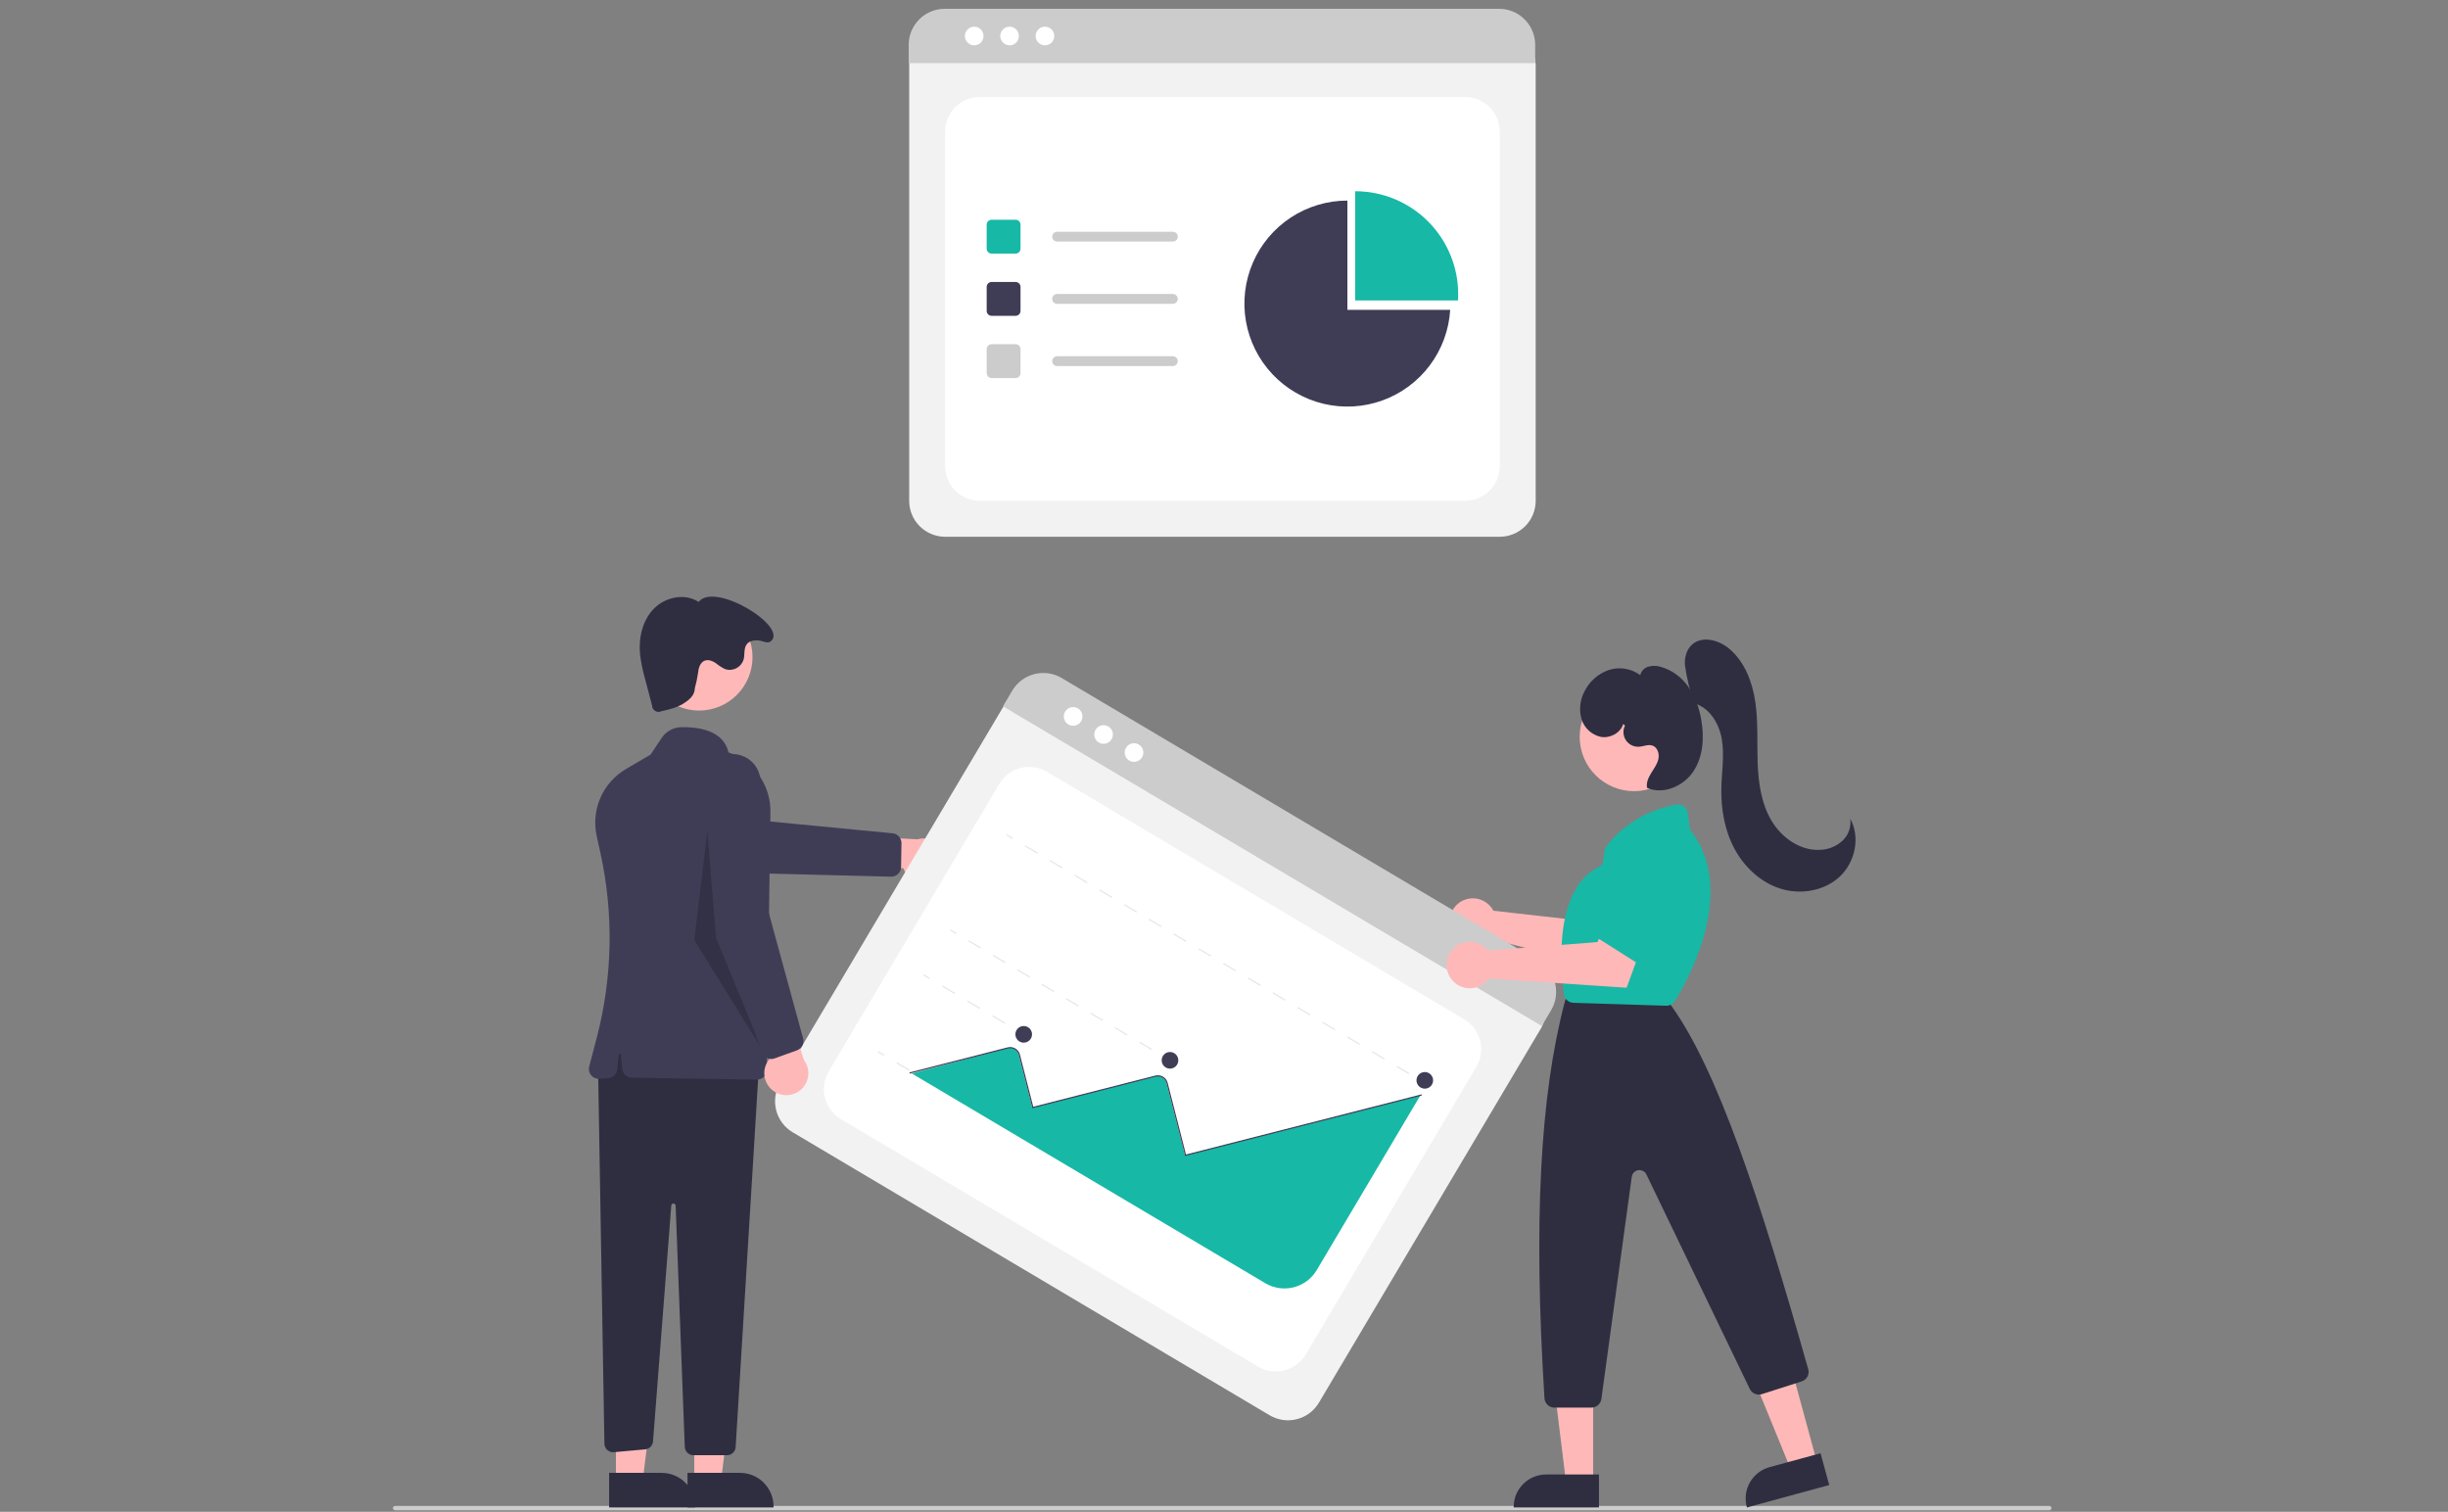<?xml version="1.0" encoding="UTF-8"?> <svg xmlns="http://www.w3.org/2000/svg" width="217" height="134" viewBox="0 0 217 134" fill="none"><rect x="0" y="0" width="217" height="134" fill="#808080" stroke="none"/><g clip-path="url(#clip0_2914_16171)"><g clip-path="url(#clip1_2914_16171)"><g clip-path="url(#clip2_2914_16171)"><path d="M132.946 47.577H83.777C82.933 47.576 82.124 47.24 81.527 46.644C80.93 46.047 80.595 45.238 80.594 44.394V5.776C80.594 5.158 80.84 4.565 81.278 4.128C81.715 3.691 82.308 3.445 82.926 3.444H133.756C134.385 3.445 134.989 3.695 135.433 4.14C135.878 4.584 136.128 5.187 136.129 5.816V44.394C136.128 45.238 135.792 46.047 135.196 46.644C134.599 47.24 133.79 47.576 132.946 47.577Z" fill="#F2F2F2"></path><path d="M86.864 44.393H129.859C130.677 44.393 131.463 44.068 132.041 43.489C132.62 42.91 132.946 42.125 132.946 41.306V11.681C132.946 10.862 132.62 10.077 132.041 9.498C131.463 8.919 130.677 8.594 129.859 8.594H86.864C86.046 8.594 85.26 8.919 84.681 9.498C84.103 10.077 83.777 10.862 83.777 11.681V41.306C83.777 42.125 84.103 42.91 84.681 43.489C85.26 44.068 86.046 44.393 86.864 44.393Z" fill="white"></path><path d="M136.084 5.594H80.549V3.973C80.55 3.126 80.887 2.314 81.486 1.716C82.085 1.117 82.897 0.78 83.744 0.78H132.889C133.736 0.78 134.548 1.117 135.147 1.716C135.746 2.314 136.083 3.126 136.084 3.973V5.594Z" fill="#CCCCCC"></path><path d="M86.356 4.018C86.812 4.018 87.182 3.648 87.182 3.191C87.182 2.735 86.812 2.365 86.356 2.365C85.899 2.365 85.529 2.735 85.529 3.191C85.529 3.648 85.899 4.018 86.356 4.018Z" fill="white"></path><path d="M89.493 4.018C89.949 4.018 90.319 3.648 90.319 3.191C90.319 2.735 89.949 2.365 89.493 2.365C89.036 2.365 88.666 2.735 88.666 3.191C88.666 3.648 89.036 4.018 89.493 4.018Z" fill="white"></path><path d="M92.629 4.018C93.086 4.018 93.456 3.648 93.456 3.191C93.456 2.735 93.086 2.365 92.629 2.365C92.173 2.365 91.803 2.735 91.803 3.191C91.803 3.648 92.173 4.018 92.629 4.018Z" fill="white"></path><path d="M90.028 22.477H87.898C87.783 22.477 87.672 22.431 87.591 22.35C87.509 22.268 87.463 22.157 87.463 22.042V19.913C87.463 19.797 87.509 19.686 87.591 19.605C87.672 19.523 87.783 19.477 87.898 19.477H90.028C90.143 19.477 90.254 19.523 90.335 19.605C90.417 19.686 90.463 19.797 90.463 19.913V22.042C90.463 22.157 90.417 22.268 90.335 22.35C90.254 22.431 90.143 22.477 90.028 22.477Z" fill="#17B8A6"></path><path d="M90.028 27.994H87.898C87.783 27.994 87.672 27.948 87.591 27.866C87.509 27.785 87.463 27.674 87.463 27.558V25.429C87.463 25.314 87.509 25.203 87.591 25.121C87.672 25.04 87.783 24.994 87.898 24.994H90.028C90.143 24.994 90.254 25.04 90.335 25.121C90.417 25.203 90.463 25.314 90.463 25.429V27.558C90.463 27.674 90.417 27.785 90.335 27.866C90.254 27.948 90.143 27.994 90.028 27.994Z" fill="#3F3D56"></path><path d="M90.028 33.51H87.898C87.783 33.51 87.672 33.464 87.591 33.382C87.509 33.301 87.463 33.19 87.463 33.075V30.945C87.463 30.83 87.509 30.719 87.591 30.637C87.672 30.556 87.783 30.51 87.898 30.51H90.028C90.143 30.51 90.254 30.556 90.335 30.637C90.417 30.719 90.463 30.83 90.463 30.945V33.075C90.463 33.19 90.417 33.301 90.335 33.382C90.254 33.464 90.143 33.51 90.028 33.51Z" fill="#CCCCCC"></path><path d="M103.965 21.413H93.706C93.591 21.412 93.48 21.366 93.399 21.285C93.317 21.203 93.272 21.092 93.272 20.977C93.272 20.862 93.317 20.751 93.399 20.669C93.48 20.588 93.591 20.542 93.706 20.541H103.965C104.023 20.541 104.079 20.553 104.132 20.574C104.185 20.596 104.233 20.628 104.274 20.669C104.314 20.709 104.347 20.757 104.369 20.81C104.391 20.863 104.402 20.92 104.402 20.977C104.402 21.034 104.391 21.091 104.369 21.144C104.347 21.197 104.314 21.245 104.274 21.285C104.233 21.326 104.185 21.358 104.132 21.38C104.079 21.401 104.023 21.413 103.965 21.413Z" fill="#CCCCCC"></path><path d="M103.965 26.929H93.706C93.591 26.929 93.48 26.883 93.399 26.801C93.317 26.72 93.272 26.609 93.272 26.494C93.272 26.378 93.317 26.268 93.399 26.186C93.48 26.104 93.591 26.058 93.706 26.058H103.965C104.081 26.058 104.192 26.104 104.273 26.186C104.355 26.267 104.401 26.378 104.401 26.494C104.401 26.609 104.355 26.72 104.273 26.802C104.192 26.883 104.081 26.929 103.965 26.929Z" fill="#CCCCCC"></path><path d="M103.965 32.446H93.706C93.591 32.446 93.48 32.4 93.399 32.318C93.317 32.236 93.272 32.126 93.272 32.01C93.272 31.895 93.317 31.784 93.399 31.703C93.48 31.621 93.591 31.575 93.706 31.575H103.965C104.023 31.575 104.079 31.586 104.132 31.608C104.185 31.629 104.233 31.662 104.274 31.702C104.314 31.742 104.347 31.791 104.369 31.843C104.391 31.896 104.402 31.953 104.402 32.01C104.402 32.068 104.391 32.124 104.369 32.177C104.347 32.23 104.314 32.278 104.274 32.319C104.233 32.359 104.185 32.391 104.132 32.413C104.079 32.435 104.023 32.446 103.965 32.446Z" fill="#CCCCCC"></path><path d="M129.243 26.632C129.254 26.449 129.26 26.265 129.26 26.079C129.26 23.658 128.298 21.336 126.586 19.624C124.874 17.912 122.552 16.95 120.131 16.95V26.632H129.243Z" fill="#17B8A6"></path><path d="M119.438 27.462V17.779C117.656 17.779 115.913 18.301 114.424 19.279C112.935 20.258 111.764 21.651 111.058 23.287C110.351 24.923 110.138 26.73 110.446 28.485C110.754 30.241 111.568 31.868 112.79 33.165C114.011 34.463 115.585 35.375 117.319 35.789C119.052 36.203 120.869 36.1 122.545 35.493C124.22 34.887 125.682 33.803 126.749 32.376C127.816 30.949 128.443 29.241 128.551 27.462H119.438Z" fill="#3F3D56"></path><path d="M181.657 133.866H35.023C34.972 133.866 34.923 133.846 34.887 133.81C34.85 133.774 34.83 133.725 34.83 133.673C34.83 133.622 34.85 133.573 34.887 133.537C34.923 133.501 34.972 133.48 35.023 133.48H181.657C181.708 133.48 181.757 133.501 181.793 133.537C181.829 133.573 181.85 133.622 181.85 133.673C181.85 133.725 181.829 133.774 181.793 133.81C181.757 133.846 181.708 133.866 181.657 133.866Z" fill="#CCCCCC"></path><path d="M132.205 80.449C132.269 80.537 132.327 80.629 132.376 80.725L142.045 81.812L143.451 79.912L146.596 81.66L143.828 86.275L131.982 83.166C131.681 83.456 131.298 83.647 130.886 83.714C130.473 83.781 130.05 83.721 129.672 83.542C129.294 83.362 128.98 83.072 128.771 82.71C128.562 82.348 128.469 81.93 128.503 81.514C128.537 81.097 128.697 80.701 128.962 80.377C129.227 80.053 129.584 79.818 129.986 79.703C130.388 79.587 130.815 79.597 131.212 79.73C131.608 79.863 131.954 80.114 132.205 80.449Z" fill="#FFB8B8"></path><path d="M82.869 77.953C82.625 78.097 82.352 78.185 82.069 78.212C81.787 78.239 81.502 78.203 81.235 78.108C80.968 78.013 80.725 77.86 80.523 77.661C80.321 77.462 80.165 77.221 80.067 76.955L73.174 77.098L75.084 74.067L81.337 74.395C81.794 74.259 82.286 74.296 82.719 74.498C83.151 74.701 83.494 75.055 83.683 75.493C83.872 75.932 83.894 76.424 83.744 76.878C83.594 77.331 83.283 77.714 82.869 77.953Z" fill="#FFB8B8"></path><path d="M79.838 77.086C79.784 77.268 79.67 77.428 79.516 77.54C79.362 77.652 79.175 77.71 78.984 77.706L66.368 77.385L54.945 74.003C54.631 73.91 54.338 73.755 54.084 73.548C53.83 73.341 53.62 73.085 53.465 72.796C53.311 72.507 53.215 72.19 53.185 71.864C53.154 71.537 53.188 71.208 53.286 70.895C53.384 70.582 53.542 70.292 53.753 70.041C53.964 69.79 54.223 69.583 54.514 69.433C54.806 69.283 55.124 69.192 55.451 69.166C55.778 69.14 56.106 69.179 56.418 69.281L66.738 72.665L79.125 73.861C79.342 73.882 79.543 73.985 79.688 74.148C79.833 74.31 79.912 74.521 79.91 74.74L79.874 76.852C79.873 76.931 79.861 77.01 79.838 77.086Z" fill="#3F3D56"></path><path d="M61.543 131.323L63.909 131.322L65.034 122.199L61.543 122.199L61.543 131.323Z" fill="#FFB8B8"></path><path d="M60.941 130.55L65.6 130.55H65.6C65.99 130.55 66.376 130.627 66.736 130.776C67.096 130.925 67.423 131.144 67.699 131.419C67.975 131.695 68.193 132.022 68.343 132.382C68.492 132.743 68.569 133.129 68.569 133.518V133.615L60.942 133.615L60.941 130.55Z" fill="#2F2E41"></path><path d="M54.598 131.323L56.963 131.322L58.089 122.199L54.598 122.199L54.598 131.323Z" fill="#FFB8B8"></path><path d="M53.994 130.55L58.652 130.55H58.653C59.042 130.55 59.428 130.627 59.789 130.776C60.149 130.925 60.476 131.144 60.752 131.419C61.027 131.695 61.246 132.022 61.395 132.382C61.544 132.743 61.621 133.129 61.621 133.518V133.615L53.994 133.615L53.994 130.55Z" fill="#2F2E41"></path><path d="M53.012 94.45L53.577 127.963C53.578 128.069 53.602 128.173 53.646 128.27C53.69 128.367 53.754 128.453 53.833 128.524C53.912 128.595 54.004 128.649 54.105 128.682C54.206 128.716 54.312 128.728 54.418 128.718L57.186 128.467C57.368 128.45 57.537 128.37 57.666 128.24C57.794 128.11 57.871 127.939 57.886 127.758L59.506 106.854C59.51 106.805 59.532 106.759 59.569 106.726C59.605 106.693 59.653 106.675 59.702 106.676C59.752 106.677 59.798 106.696 59.834 106.731C59.869 106.765 59.889 106.812 59.891 106.861L60.701 128.244C60.709 128.443 60.793 128.632 60.937 128.771C61.081 128.909 61.273 128.986 61.472 128.986H64.441C64.637 128.986 64.826 128.912 64.97 128.777C65.113 128.642 65.199 128.458 65.211 128.262L67.289 94.257L54.941 91.17L53.012 94.45Z" fill="#2F2E41"></path><path d="M61.967 62.982C64.585 62.982 66.706 60.861 66.706 58.244C66.706 55.627 64.585 53.505 61.967 53.505C59.35 53.505 57.228 55.627 57.228 58.244C57.228 60.861 59.35 62.982 61.967 62.982Z" fill="#FFB8B8"></path><path d="M67.106 95.693C67.102 95.693 67.097 95.693 67.093 95.693L56.012 95.522C55.799 95.519 55.595 95.438 55.438 95.293C55.281 95.149 55.183 94.953 55.161 94.741L55.036 93.486C55.034 93.462 55.023 93.44 55.005 93.424C54.987 93.408 54.964 93.399 54.94 93.399C54.916 93.399 54.893 93.408 54.875 93.424C54.858 93.44 54.846 93.462 54.844 93.486L54.715 94.782C54.694 94.985 54.603 95.174 54.458 95.317C54.312 95.459 54.12 95.546 53.917 95.561L53.134 95.621C52.996 95.632 52.858 95.609 52.73 95.556C52.602 95.502 52.49 95.418 52.401 95.312C52.312 95.206 52.25 95.08 52.22 94.945C52.19 94.81 52.193 94.669 52.228 94.535L52.902 91.965C54.297 86.622 54.409 81.025 53.23 75.63L52.894 74.106C52.642 72.968 52.757 71.778 53.224 70.71C53.692 69.641 54.486 68.749 55.493 68.161L57.67 66.885L58.657 65.404C58.848 65.118 59.105 64.882 59.407 64.717C59.709 64.552 60.045 64.461 60.389 64.454C61.767 64.424 64.13 64.676 64.574 66.69C65.674 67.066 66.626 67.781 67.295 68.732C67.963 69.684 68.313 70.822 68.294 71.985L67.974 94.837C67.971 95.065 67.878 95.283 67.716 95.443C67.553 95.603 67.335 95.693 67.106 95.693Z" fill="#3F3D56"></path><path d="M61.598 60.976C61.578 61.645 61.113 62.033 60.542 62.384C59.971 62.735 59.304 62.887 58.65 63.034C58.562 63.08 58.464 63.103 58.364 63.101C58.265 63.099 58.168 63.071 58.082 63.02C57.997 62.969 57.926 62.897 57.877 62.81C57.827 62.724 57.801 62.627 57.8 62.527L57.2 60.246C56.988 59.517 56.834 58.773 56.739 58.02C56.594 56.571 56.938 55.013 57.949 53.965C58.96 52.918 60.714 52.546 61.925 53.353C63.364 51.516 69.937 55.574 68.316 56.851C68.027 57.078 67.586 56.791 67.22 56.763C66.854 56.735 66.443 56.8 66.211 57.084C65.907 57.455 66.039 58.008 65.914 58.471C65.862 58.634 65.779 58.785 65.668 58.916C65.558 59.046 65.422 59.154 65.27 59.232C65.118 59.31 64.952 59.357 64.782 59.37C64.611 59.384 64.44 59.363 64.277 59.31C63.974 59.161 63.69 58.978 63.428 58.764C63.148 58.577 62.793 58.439 62.476 58.557C62.06 58.713 61.912 59.223 61.874 59.666C61.81 60.108 61.718 60.546 61.598 60.976Z" fill="#2F2E41"></path><path opacity="0.2" d="M62.703 73.676L63.474 83.13L67.526 92.97L61.545 83.323L62.703 73.676Z" fill="black"></path><path d="M112.549 125.447L70.263 100.36C69.537 99.928 69.013 99.227 68.804 98.409C68.595 97.591 68.719 96.724 69.149 95.997L88.853 62.785C89.169 62.253 89.683 61.869 90.282 61.716C90.882 61.563 91.517 61.654 92.049 61.969L135.765 87.904C136.306 88.226 136.697 88.749 136.852 89.358C137.008 89.968 136.915 90.614 136.595 91.156L116.912 124.333C116.48 125.059 115.779 125.583 114.961 125.792C114.143 126.001 113.276 125.877 112.549 125.447Z" fill="#F2F2F2"></path><path d="M74.543 99.197L111.52 121.134C112.224 121.552 113.065 121.673 113.859 121.47C114.652 121.268 115.332 120.758 115.75 120.054L130.866 94.575C131.283 93.871 131.404 93.03 131.202 92.237C130.999 91.443 130.49 90.763 129.786 90.345L92.809 68.408C92.105 67.99 91.264 67.87 90.471 68.072C89.677 68.275 88.997 68.784 88.579 69.488L73.463 94.967C73.046 95.671 72.925 96.512 73.127 97.306C73.33 98.099 73.839 98.779 74.543 99.197Z" fill="white"></path><path d="M136.669 90.942L88.906 62.605L89.733 61.212C90.166 60.484 90.87 59.958 91.691 59.748C92.512 59.539 93.382 59.664 94.11 60.096L136.377 85.171C137.105 85.604 137.632 86.308 137.842 87.128C138.051 87.949 137.927 88.819 137.496 89.548L136.669 90.942Z" fill="#CCCCCC"></path><path d="M95.127 64.329C95.584 64.329 95.954 63.959 95.954 63.502C95.954 63.046 95.584 62.676 95.127 62.676C94.671 62.676 94.301 63.046 94.301 63.502C94.301 63.959 94.671 64.329 95.127 64.329Z" fill="white"></path><path d="M97.825 65.929C98.281 65.929 98.651 65.559 98.651 65.103C98.651 64.646 98.281 64.276 97.825 64.276C97.368 64.276 96.998 64.646 96.998 65.103C96.998 65.559 97.368 65.929 97.825 65.929Z" fill="white"></path><path d="M100.524 67.53C100.98 67.53 101.35 67.16 101.35 66.703C101.35 66.247 100.98 65.877 100.524 65.877C100.067 65.877 99.697 66.247 99.697 66.703C99.697 67.16 100.067 67.53 100.524 67.53Z" fill="white"></path><path d="M126.042 95.778L125.988 95.869L126.532 96.192L126.586 96.101L126.042 95.778Z" fill="#E6E6E6"></path><path d="M124.891 95.218L123.793 94.566L123.847 94.475L124.945 95.127L124.891 95.218ZM122.695 93.914L121.597 93.263L121.65 93.172L122.749 93.824L122.695 93.914ZM120.498 92.611L119.4 91.96L119.454 91.869L120.552 92.521L120.498 92.611ZM118.302 91.308L117.204 90.657L117.257 90.566L118.356 91.218L118.302 91.308ZM116.105 90.005L115.007 89.353L115.061 89.263L116.159 89.915L116.105 90.005ZM113.909 88.702L112.811 88.05L112.864 87.96L113.963 88.611L113.909 88.702ZM111.712 87.399L110.614 86.747L110.668 86.657L111.766 87.308L111.712 87.399ZM109.516 86.096L108.418 85.444L108.471 85.354L109.57 86.005L109.516 86.096ZM107.319 84.793L106.221 84.141L106.275 84.05L107.373 84.702L107.319 84.793ZM105.123 83.49L104.025 82.838L104.078 82.747L105.177 83.399L105.123 83.49ZM102.926 82.186L101.828 81.535L101.882 81.444L102.98 82.096L102.926 82.186ZM100.73 80.883L99.632 80.232L99.686 80.141L100.784 80.793L100.73 80.883ZM98.534 79.58L97.435 78.929L97.489 78.838L98.587 79.49L98.534 79.58ZM96.337 78.277L95.239 77.626L95.293 77.535L96.391 78.186L96.337 78.277ZM94.141 76.974L93.042 76.322L93.096 76.232L94.194 76.883L94.141 76.974ZM91.944 75.671L90.846 75.019L90.9 74.929L91.998 75.58L91.944 75.671Z" fill="#E6E6E6"></path><path d="M89.257 73.955L89.203 74.045L89.747 74.368L89.8 74.277L89.257 73.955Z" fill="#E6E6E6"></path><path d="M103.194 93.615L103.141 93.706L103.684 94.029L103.738 93.938L103.194 93.615Z" fill="#E6E6E6"></path><path d="M102.059 93.064L100.977 92.422L101.031 92.332L102.113 92.973L102.059 93.064ZM99.895 91.78L98.813 91.138L98.867 91.048L99.949 91.69L99.895 91.78ZM97.731 90.496L96.65 89.855L96.703 89.764L97.785 90.406L97.731 90.496ZM95.567 89.213L94.486 88.571L94.539 88.48L95.621 89.122L95.567 89.213ZM93.404 87.929L92.322 87.287L92.375 87.197L93.457 87.838L93.404 87.929ZM91.24 86.645L90.158 86.003L90.212 85.913L91.293 86.555L91.24 86.645ZM89.076 85.362L87.994 84.72L88.048 84.629L89.13 85.271L89.076 85.362ZM86.912 84.078L85.83 83.436L85.884 83.345L86.966 83.987L86.912 84.078Z" fill="#E6E6E6"></path><path d="M84.259 82.381L84.205 82.472L84.749 82.794L84.802 82.704L84.259 82.381Z" fill="#E6E6E6"></path><path d="M90.23 91.313L90.176 91.404L90.719 91.726L90.773 91.636L90.23 91.313Z" fill="#E6E6E6"></path><path d="M89.062 90.744L87.949 90.083L88.002 89.993L89.116 90.653L89.062 90.744ZM86.835 89.423L85.722 88.763L85.776 88.672L86.889 89.332L86.835 89.423ZM84.609 88.102L83.496 87.442L83.55 87.351L84.663 88.011L84.609 88.102Z" fill="#E6E6E6"></path><path d="M81.894 86.368L81.84 86.459L82.383 86.781L82.437 86.69L81.894 86.368Z" fill="#E6E6E6"></path><path d="M86.192 98.116L86.139 98.207L86.682 98.53L86.736 98.439L86.192 98.116Z" fill="#E6E6E6"></path><path d="M85.025 97.547L83.912 96.886L83.965 96.796L85.079 97.456L85.025 97.547ZM82.798 96.226L81.685 95.566L81.739 95.475L82.852 96.135L82.798 96.226ZM80.572 94.905L79.459 94.245L79.513 94.154L80.626 94.815L80.572 94.905Z" fill="#E6E6E6"></path><path d="M77.856 93.171L77.803 93.262L78.346 93.584L78.4 93.494L77.856 93.171Z" fill="#E6E6E6"></path><path d="M80.826 95.15L112.161 113.74C112.921 114.189 113.827 114.319 114.682 114.101C115.537 113.882 116.27 113.334 116.721 112.576L125.876 97.143L125.813 97.108L105.041 102.411L103.395 95.968C103.365 95.849 103.308 95.738 103.228 95.645C103.148 95.552 103.048 95.478 102.935 95.43C102.762 95.36 102.57 95.35 102.391 95.4L91.505 98.178L90.302 93.467C90.276 93.365 90.23 93.27 90.167 93.186C90.104 93.102 90.025 93.031 89.935 92.978C89.845 92.924 89.745 92.889 89.641 92.874C89.537 92.859 89.432 92.865 89.33 92.891C89.256 92.91 82.173 94.787 80.826 95.15Z" fill="#17B8A6"></path><path d="M80.639 95.161L80.613 95.058L89.324 92.835C89.555 92.776 89.798 92.811 90.003 92.933C90.207 93.054 90.355 93.251 90.413 93.481L91.592 98.099L102.418 95.335C102.648 95.277 102.892 95.312 103.096 95.433C103.3 95.554 103.448 95.751 103.507 95.981L105.128 102.332L126.009 97.001L126.035 97.103L105.052 102.46L103.405 96.008C103.379 95.907 103.334 95.812 103.272 95.73C103.21 95.646 103.132 95.576 103.042 95.523C102.953 95.471 102.854 95.436 102.752 95.421C102.649 95.406 102.544 95.412 102.444 95.437L91.516 98.227L90.311 93.507C90.259 93.304 90.129 93.13 89.949 93.023C89.769 92.916 89.553 92.885 89.35 92.937L80.639 95.161Z" fill="#3F3D56"></path><path d="M90.745 92.418C91.153 92.418 91.483 92.088 91.483 91.681C91.483 91.273 91.153 90.943 90.745 90.943C90.338 90.943 90.008 91.273 90.008 91.681C90.008 92.088 90.338 92.418 90.745 92.418Z" fill="#3F3D56"></path><path d="M103.712 94.721C104.119 94.721 104.45 94.391 104.45 93.984C104.45 93.576 104.119 93.246 103.712 93.246C103.305 93.246 102.975 93.576 102.975 93.984C102.975 94.391 103.305 94.721 103.712 94.721Z" fill="#3F3D56"></path><path d="M126.3 96.496C126.707 96.496 127.037 96.166 127.037 95.759C127.037 95.352 126.707 95.022 126.3 95.022C125.893 95.022 125.562 95.352 125.562 95.759C125.562 96.166 125.893 96.496 126.3 96.496Z" fill="#3F3D56"></path><path d="M68.475 96.634C68.253 96.457 68.074 96.233 67.949 95.978C67.823 95.724 67.755 95.445 67.749 95.161C67.744 94.878 67.8 94.596 67.915 94.337C68.029 94.078 68.2 93.846 68.413 93.66L65.832 87.267L69.344 87.976L71.257 93.938C71.546 94.318 71.687 94.791 71.651 95.267C71.615 95.743 71.406 96.19 71.063 96.522C70.72 96.854 70.267 97.049 69.79 97.07C69.313 97.091 68.845 96.936 68.475 96.634Z" fill="#FFB8B8"></path><path d="M68.43 93.864C68.24 93.878 68.05 93.829 67.891 93.724C67.731 93.62 67.611 93.466 67.547 93.286L63.369 81.378L62.476 69.498C62.451 69.171 62.492 68.842 62.595 68.531C62.699 68.22 62.863 67.933 63.079 67.686C63.294 67.439 63.557 67.237 63.851 67.093C64.145 66.948 64.465 66.863 64.792 66.843C65.12 66.824 65.448 66.869 65.757 66.977C66.067 67.085 66.352 67.254 66.595 67.473C66.839 67.692 67.037 67.957 67.177 68.254C67.318 68.55 67.398 68.871 67.413 69.199L67.913 80.048L71.192 92.053C71.249 92.263 71.224 92.487 71.124 92.681C71.023 92.874 70.854 93.023 70.649 93.098L68.661 93.815C68.587 93.842 68.509 93.858 68.43 93.864Z" fill="#3F3D56"></path><path d="M145.908 83.313C145.83 83.279 145.757 83.234 145.692 83.179L141.806 79.905C141.713 79.827 141.637 79.73 141.583 79.62C141.529 79.51 141.498 79.391 141.493 79.269C141.488 79.147 141.508 79.025 141.552 78.911C141.596 78.797 141.663 78.694 141.75 78.607L145.276 75.066C145.424 74.916 145.621 74.825 145.831 74.808C146.041 74.791 146.25 74.851 146.42 74.975L149.087 76.912C149.253 77.033 149.372 77.208 149.423 77.407C149.474 77.606 149.454 77.817 149.366 78.003L147.059 82.881C146.961 83.089 146.786 83.25 146.571 83.33C146.356 83.411 146.118 83.405 145.908 83.313Z" fill="#17B8A6"></path><path d="M161.064 129.611L158.743 130.243L155.203 121.591L158.629 120.659L161.064 129.611Z" fill="#FFB8B8"></path><path d="M156.859 130.043L161.382 128.813L162.149 131.631L154.855 133.616L154.842 133.569C154.642 132.834 154.742 132.049 155.121 131.388C155.499 130.727 156.124 130.243 156.859 130.043Z" fill="#2F2E41"></path><path d="M141.223 131.382L138.818 131.381L137.674 122.104L141.224 122.104L141.223 131.382Z" fill="#FFB8B8"></path><path d="M137.052 130.694H141.739V133.615H134.18V133.567C134.18 132.805 134.482 132.074 135.021 131.536C135.56 130.997 136.29 130.694 137.052 130.694Z" fill="#2F2E41"></path><path d="M144.848 70.127C147.509 70.127 149.667 67.97 149.667 65.309C149.667 62.648 147.509 60.49 144.848 60.49C142.187 60.49 140.029 62.648 140.029 65.309C140.029 67.97 142.187 70.127 144.848 70.127Z" fill="#FFB8B8"></path><path d="M141.077 124.767H137.79C137.565 124.767 137.349 124.681 137.186 124.527C137.022 124.373 136.923 124.163 136.908 123.939C135.929 108.369 136.502 97.2 138.711 88.79C138.721 88.754 138.733 88.718 138.747 88.682L138.923 88.242C138.988 88.078 139.101 87.937 139.247 87.838C139.393 87.739 139.566 87.686 139.743 87.687H146.502C146.629 87.687 146.755 87.714 146.871 87.768C146.986 87.821 147.089 87.898 147.172 87.995L148.09 89.067C148.108 89.087 148.125 89.109 148.141 89.131C152.281 94.904 155.991 106.191 160.288 121.361C160.351 121.581 160.326 121.818 160.217 122.02C160.109 122.222 159.926 122.374 159.707 122.443L156.175 123.574C155.972 123.638 155.753 123.626 155.558 123.542C155.362 123.459 155.204 123.307 155.11 123.116L145.944 104.104C145.88 103.971 145.775 103.862 145.644 103.794C145.513 103.725 145.364 103.701 145.218 103.724C145.073 103.747 144.938 103.816 144.835 103.922C144.732 104.027 144.665 104.163 144.645 104.309L141.952 124.004C141.922 124.215 141.817 124.408 141.657 124.549C141.496 124.689 141.29 124.766 141.077 124.767Z" fill="#2F2E41"></path><path d="M147.719 89.145C147.71 89.145 147.701 89.145 147.692 89.145L139.481 88.885C139.27 88.88 139.068 88.798 138.912 88.656C138.757 88.513 138.657 88.319 138.632 88.11C137.591 79.685 140.446 77.428 141.721 76.849C141.828 76.801 141.92 76.726 141.989 76.632C142.059 76.537 142.102 76.427 142.116 76.311L142.226 75.428C142.245 75.272 142.305 75.124 142.401 74.999C144.401 72.408 147.132 71.579 148.581 71.315C148.699 71.293 148.82 71.296 148.936 71.323C149.052 71.35 149.162 71.401 149.258 71.471C149.355 71.542 149.436 71.632 149.497 71.734C149.557 71.837 149.596 71.951 149.612 72.07L149.777 73.338C149.794 73.459 149.842 73.573 149.917 73.67C154.088 79.122 149.441 87.173 148.467 88.731C148.388 88.858 148.278 88.962 148.147 89.035C148.016 89.107 147.869 89.145 147.719 89.145Z" fill="#17B8A6"></path><path d="M150.151 62.312C149.793 61.227 149.528 60.114 149.361 58.984C149.308 58.326 149.477 57.618 149.956 57.164C150.853 56.314 152.376 56.719 153.314 57.523C154.669 58.685 155.345 60.471 155.6 62.237C155.856 64.004 155.743 65.801 155.805 67.585C155.866 69.369 156.122 71.204 157.031 72.74C157.941 74.276 159.629 75.455 161.409 75.324C162.128 75.285 162.81 74.996 163.338 74.507C163.597 74.26 163.793 73.956 163.91 73.618C164.027 73.28 164.061 72.919 164.009 72.565C164.919 74.194 164.458 76.403 163.101 77.684C161.743 78.965 159.656 79.327 157.871 78.78C156.087 78.233 154.618 76.862 153.741 75.214C152.864 73.567 152.542 71.664 152.589 69.798C152.625 68.366 152.868 66.921 152.626 65.509C152.384 64.096 151.5 62.662 150.106 62.329L150.151 62.312Z" fill="#2F2E41"></path><path d="M143.89 64.169C143.653 64.963 142.743 65.453 141.926 65.319C141.519 65.234 141.142 65.04 140.836 64.759C140.53 64.478 140.305 64.119 140.187 63.72C139.962 62.913 140.054 62.05 140.444 61.308C140.659 60.863 140.959 60.465 141.328 60.136C141.697 59.808 142.127 59.555 142.593 59.393C143.063 59.238 143.562 59.197 144.05 59.275C144.539 59.353 145.001 59.547 145.398 59.841C145.44 59.663 145.53 59.499 145.656 59.367C145.783 59.234 145.943 59.138 146.119 59.087C146.474 58.992 146.849 58.997 147.201 59.103C148.215 59.392 149.094 60.032 149.681 60.908C150.261 61.781 150.645 62.77 150.806 63.806C151.082 65.36 150.98 67.057 150.108 68.372C149.235 69.687 147.45 70.463 146.002 69.836C145.912 69.375 146.126 68.91 146.373 68.51C146.621 68.11 146.914 67.72 147.009 67.26C147.104 66.799 146.922 66.235 146.476 66.085C146.096 65.956 145.691 66.164 145.29 66.19C145.063 66.204 144.836 66.158 144.631 66.057C144.427 65.956 144.253 65.802 144.127 65.613C144.001 65.423 143.927 65.204 143.912 64.976C143.897 64.749 143.943 64.521 144.044 64.317L143.89 64.169Z" fill="#2F2E41"></path><path d="M131.677 84.021C131.757 84.094 131.831 84.174 131.898 84.259L141.598 83.504L142.621 81.374L146.039 82.497L144.19 87.551L131.971 86.731C131.73 87.072 131.39 87.332 130.997 87.476C130.605 87.62 130.178 87.64 129.773 87.535C129.368 87.43 129.005 87.205 128.731 86.888C128.458 86.572 128.288 86.18 128.242 85.764C128.197 85.348 128.28 84.929 128.479 84.561C128.678 84.193 128.985 83.895 129.358 83.706C129.73 83.517 130.152 83.445 130.566 83.502C130.981 83.558 131.368 83.739 131.677 84.021Z" fill="#FFB8B8"></path><path d="M145.986 85.863C145.904 85.84 145.826 85.805 145.754 85.759L141.458 83.046C141.355 82.981 141.266 82.895 141.198 82.794C141.13 82.692 141.083 82.578 141.061 82.458C141.039 82.338 141.043 82.215 141.071 82.096C141.099 81.977 141.152 81.865 141.225 81.768L144.236 77.779C144.362 77.611 144.545 77.493 144.751 77.448C144.957 77.403 145.172 77.433 145.357 77.533L148.263 79.088C148.444 79.185 148.586 79.343 148.664 79.533C148.741 79.724 148.75 79.935 148.688 80.132L147.068 85.278C146.999 85.497 146.847 85.681 146.645 85.79C146.443 85.899 146.207 85.925 145.986 85.863Z" fill="#17B8A6"></path></g></g></g><defs><clipPath id="clip0_2914_16171"><rect width="216.266" height="133.087" fill="white" transform="translate(0.207 0.78)"></rect></clipPath><clipPath id="clip1_2914_16171"><rect width="216.266" height="133.087" fill="white" transform="translate(0.207 0.78)"></rect></clipPath><clipPath id="clip2_2914_16171"><rect width="147.02" height="133.087" fill="white" transform="translate(34.83 0.78)"></rect></clipPath></defs></svg> 